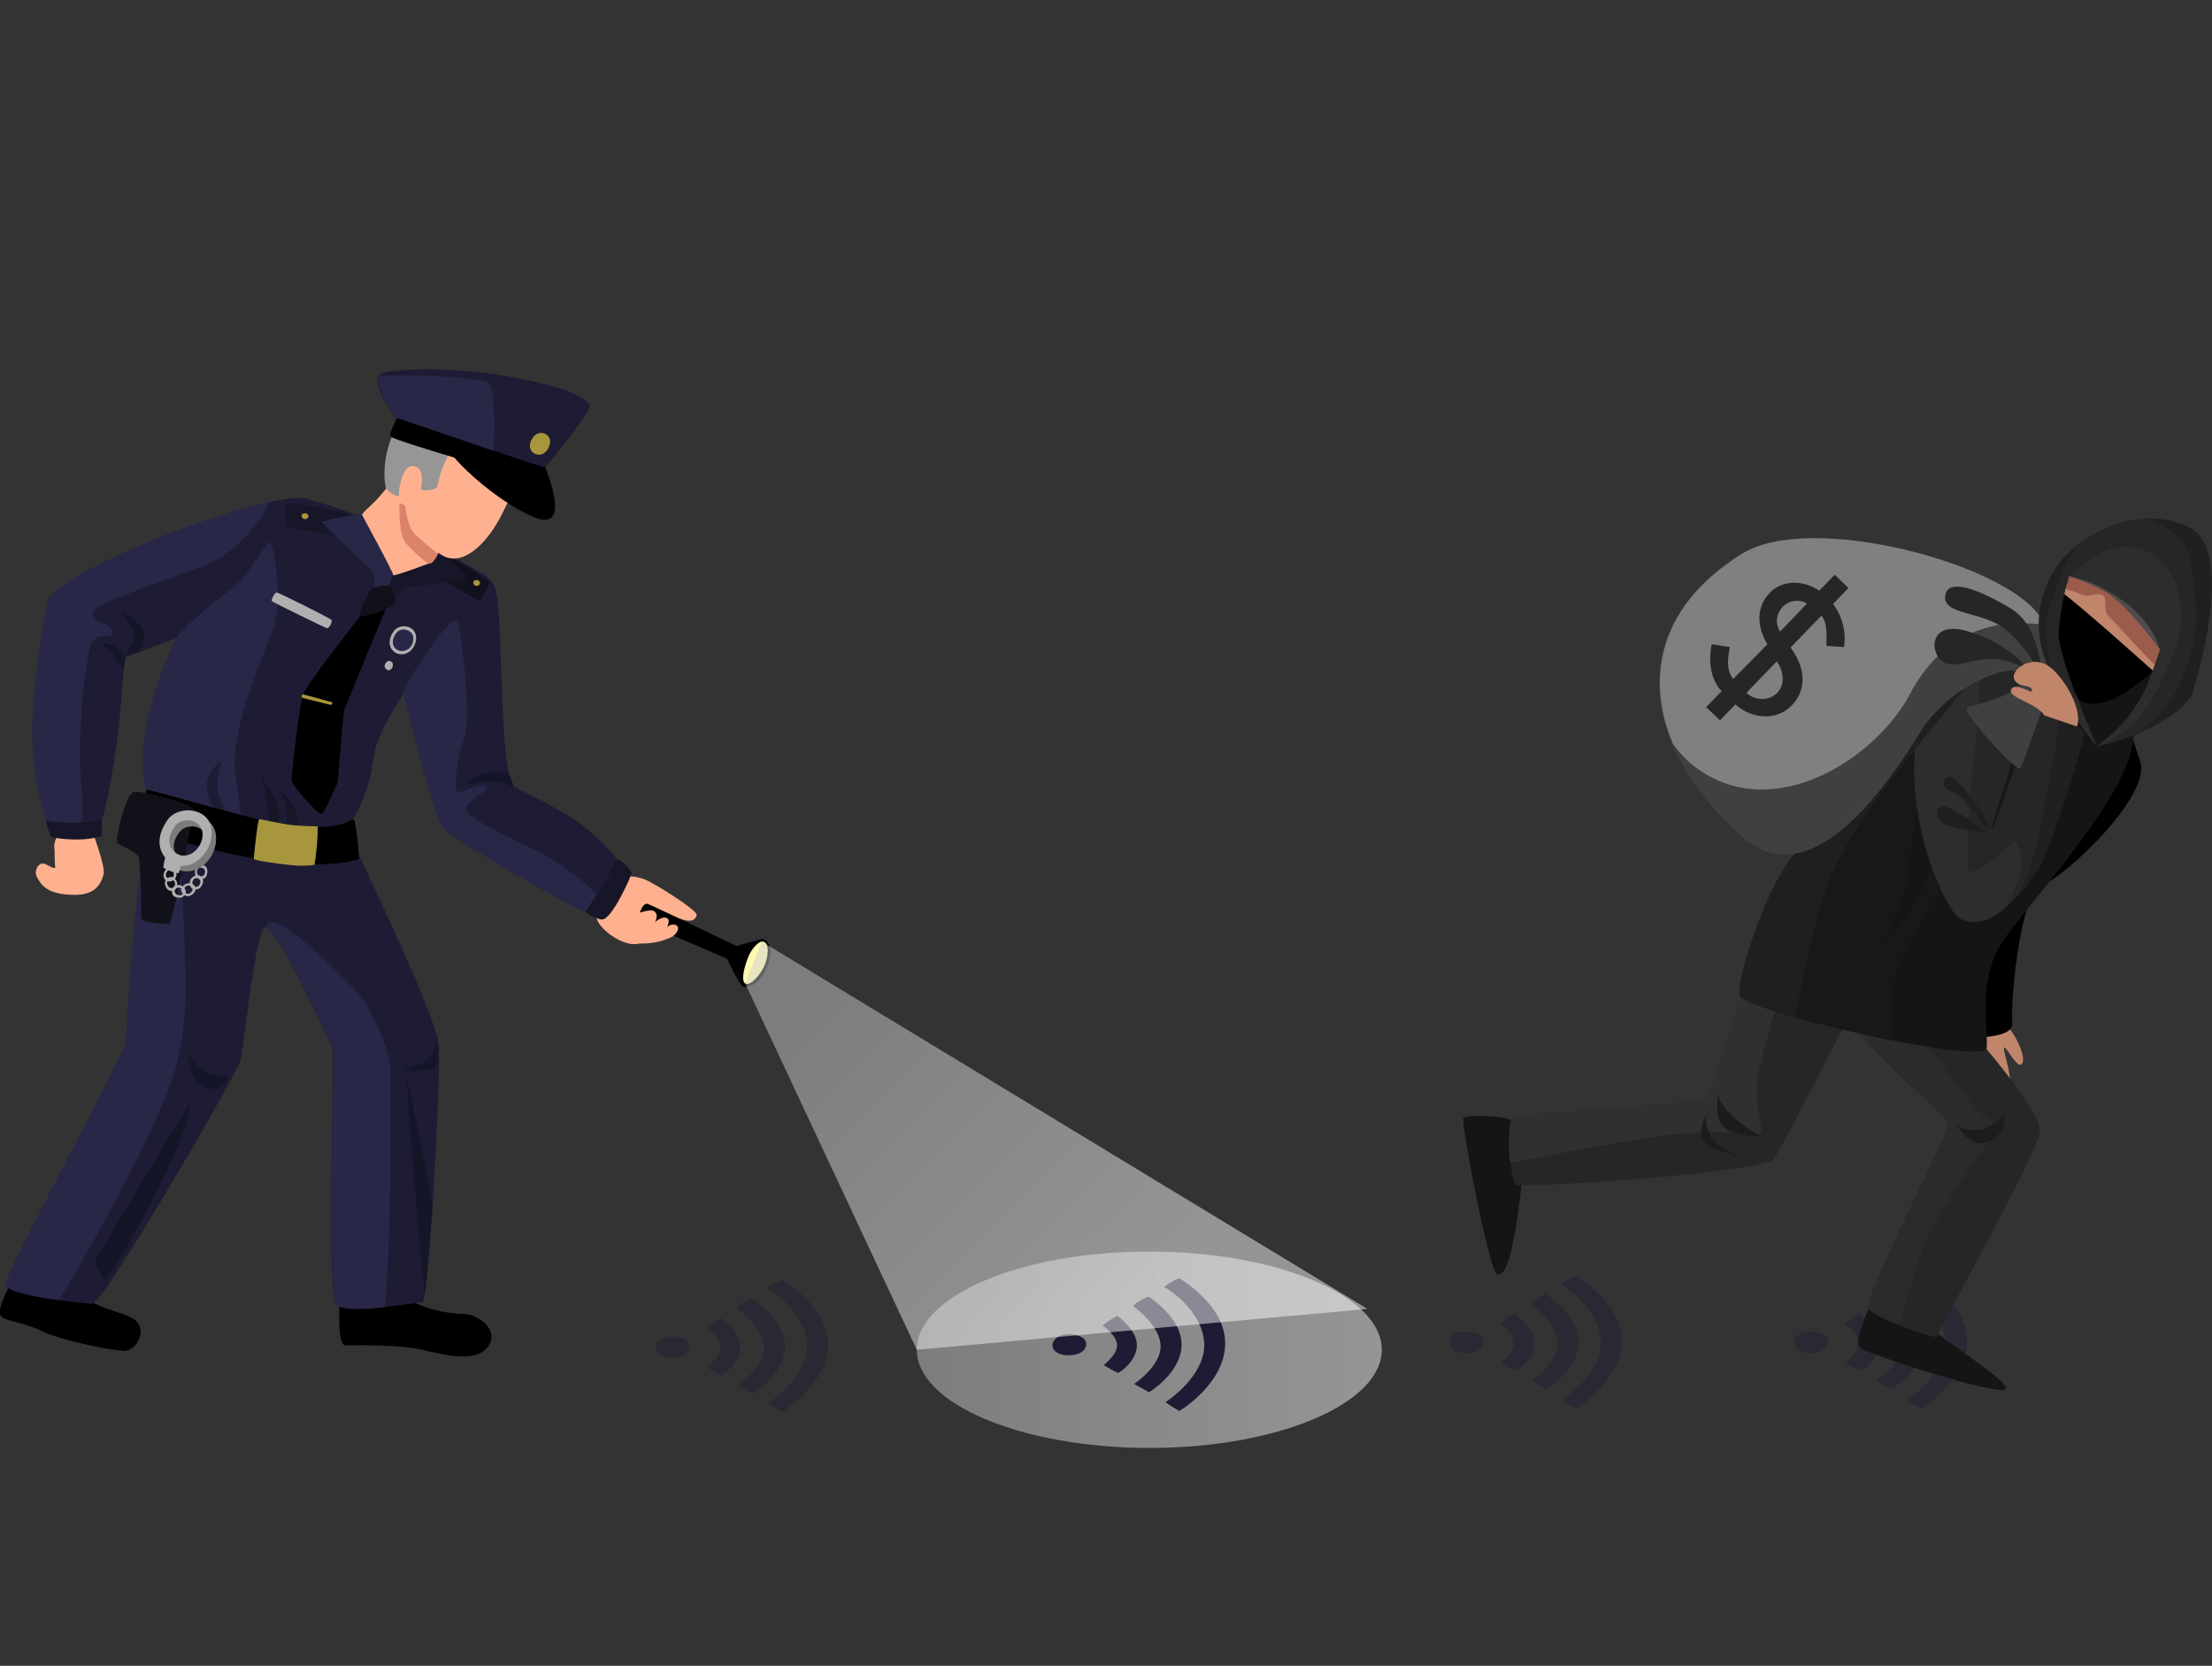 <?xml version="1.0" encoding="utf-8"?>
<!-- Generator: Adobe Illustrator 24.1.0, SVG Export Plug-In . SVG Version: 6.00 Build 0)  -->
<svg version="1.1" id="Layer_1" xmlns="http://www.w3.org/2000/svg" xmlns:xlink="http://www.w3.org/1999/xlink" x="0px" y="0px"
	 viewBox="0 0 401 302" style="enable-background:new 0 0 401 302;" xml:space="preserve">
<rect x="0" y="0" width="401" height="302" fill="#333333" stroke="none"/>
<style type="text/css">
	.st0{fill:#FFB18F;}
	.st1{fill:#1E1C34;}
	.st2{fill:#11111E;}
	.st3{fill:#161628;}
	.st4{fill:#969696;}
	.st5{fill:#DB826A;}
	.st6{fill:#AFAFAF;}
	.st7{fill:#282747;}
	.st8{fill:#A8963D;}
	.st9{fill:#111119;}
	.st10{fill:#7C7C7C;}
	.st11{fill:#FFF9B3;}
	.st12{fill:#151528;}
	.st13{opacity:0.48;fill:url(#SVGID_1_);enable-background:new    ;}
	.st14{opacity:0.47;}
	.st15{opacity:0.48;fill:url(#SVGID_2_);enable-background:new    ;}
	.st16{fill:#C0856B;}
	.st17{fill:#161515;}
	.st18{fill:#262626;}
	.st19{fill:#303030;}
	.st20{fill:#2B2B2B;}
	.st21{fill:#191717;}
	.st22{fill:#2D2D2D;}
	.st23{fill:#9C5C4B;}
	.st24{fill:#201E1E;}
	.st25{fill:#404040;}
	.st26{fill:#808080;}
	.st27{fill:#1F1F1F;}
	.st28{fill:#1C1C1C;}
	.st29{fill:#202020;}
	.st30{fill:#4D4D4D;}
</style>
<g>
	<path d="M2.9,231.1c-1.1,1.6-3.3,5.9-2.9,7.2s3.7,1.1,8,3.2c3.2,1.5,12.4,3.4,14.5,3.4s4.2-3.4,2.2-5.4s-9.9-2.2-11.5-7.2
		S2.9,231.1,2.9,231.1z"/>
	<path d="M61.6,235.1c0,0.6-0.6,8.8,1,8.8c1.6,0,9.6-0.2,13.9,0.8s9.9,2.4,12-0.6s-1.8-5.9-4.6-5.9c-2.9,0-10.5-1.4-12.1-5
		C70.2,229.6,61.6,235.1,61.6,235.1z"/>
	<path class="st0" d="M16.7,150.6c0,0,2.4,6.4,2.1,7.8c-0.8,3.4-3.3,4-6.2,3.8c-4.4-0.2-5.3-2.1-5.9-3.2c-0.6-1,0.2-2.8,1.4-2.4
		c0.4,0.1,2,1.2,1.9,0.6c-0.1-1-0.1-2-0.1-3c-0.3-1.5,0.4-3,1.7-3.7C13.1,149.6,16.7,150.6,16.7,150.6z"/>
	<path class="st1" d="M83.2,102.7c1.9,0.3,5.6,0.9,6.6,4c1.5,4.6,0.6,34.5,3.5,36c3.6,1.7,7.2,3.6,10.6,5.7c3.7,2.5,6.8,5.6,9.3,9.2
		c0.6,1.3-3,8.2-4.8,8.5S82,152.1,80.3,150c-1.7-2.2-8.9-29.2-8.1-31.8S77.3,101.8,83.2,102.7z"/>
	<path class="st1" d="M56,90.5C49.1,88.3,9.6,103.9,8.7,109c-1.4,6.9-2.3,13.9-2.7,20.9c-0.5,10.7,2.6,20.4,3.5,20.9
		c1.3,0.8,7.8,0.8,8.6-1c0.8-1.8,2.4-9.3,3.3-17.1c0.8-6.6,1-13.7,1.4-13.7c1,0,24.2-9.2,27.3-10.1C53.3,107.9,60.5,91.9,56,90.5z"
		/>
	<path class="st1" d="M61.6,146.9c0.2,2.1,16,33.2,17.9,42.1c0.6,2.9-1.7,47.1-2.9,47.1c-1.2,0-14.3,2.4-15.8,0.2
		s-0.2-45.2-0.5-46.2S50,167.7,48.1,168.1c-1.9,0.5-4,23.3-4.6,24.5c-4.3,8.7-25.1,44-26.8,43.8S1.1,235,1.1,232.8
		s21.8-42.3,21.8-43.9s2.6-49.6,7.7-51.5C35.6,135.4,61.4,144.8,61.6,146.9z"/>
	<path class="st1" d="M26.8,144.4c-0.2-1-3.5-9.5,4.8-28c5.6-12.5,21.6-25.6,23.4-25.8c3.3-0.5,31.3,11.2,32.8,14.1
		c1.1,2.1-18.9,22.7-20.1,32.8c-0.7,6.2-3.8,12.4-6,13.4C59.5,151.8,27.3,147.1,26.8,144.4z"/>
	<path class="st2" d="M80.2,100.1c0.2,0.1,4.7,2.7,5.4,3.2c1.1,0.7,2.2,1.4,3.2,2.2c0,0.2-1.6,3.5-1.9,3.5s-9.2-5.6-9.7-5.6
		C76.8,103.3,80.2,100.1,80.2,100.1z"/>
	<path class="st3" d="M51.8,91.4c0.6-0.1,2.2-0.2,5.6,0.5c3.6,0.8,6.6,1.2,6.8,2.2c0.1,1-0.7,4.1-1.4,3.6s-10-2-10.5-1.9
		S51.5,91.5,51.8,91.4z"/>
	<path class="st3" d="M78.4,101.9c0,0,1.1-2.2,1.3-2.2c0.2,0,5.3,5,4.9,5.3s-10.5,1.4-10.9,1.5s-5.4,4.5-5.8,4.5
		c-0.4-0.1,3.1-6.5,3.3-6.6C71.5,104.2,77.3,102.8,78.4,101.9z"/>
	<path class="st0" d="M65.6,93.3c0,0,4.9,11,5.7,11s6-2,6.6-2.2c1.7-0.4,5.7-11.2,6-11.9c0.3-0.7-12-4.5-12.3-4
		C68.8,90.8,66.4,92.1,65.6,93.3z"/>
	<path class="st0" d="M74.1,73.3C73,76,70.2,83.1,71,86.9c0.5,2.6,6.1,13.5,10.5,14.3c3,0.6,6.9-2.6,9.7-8.4s7.4-14.1,4.6-17.3
		C92.9,72.2,74.1,73.3,74.1,73.3z"/>
	<path class="st4" d="M82.6,80.8c-0.2,0-2.4,2.6-3.3,7.4c-0.1,0.6-2.9,1-3,0.4c0-0.3,1-4.1-1.6-4.1c-1.4,0-2.4,2.9-2.4,5.5
		c0,0.2-2.2-0.8-2.4-1.7c-0.8-4.1,0.8-9.8,2.5-11.2C74.1,75.6,82.6,80.8,82.6,80.8z"/>
	<path d="M80.4,79c0,0-0.9,1.8,5.4,7.4c4.8,4.3,10,7.3,12.4,7.8c5.5,0.9-0.1-11.3-0.1-11.3L80.4,79z"/>
	<path d="M71.9,75.8c-0.2,0.8-1.6,3-1,3.4c1.4,1,27.3,8.4,27.3,8.4l0.8-6.7L71.9,75.8z"/>
	<path class="st1" d="M69.1,67.7c0.8-0.5,11.7-1.8,25.5,1c8.6,1.7,12.9,3.8,12.2,5.4c-0.7,1.7-7.7,10.6-8.1,10.6
		c-0.7,0-26.6-9-26.8-9C71.6,75.8,66.7,69.2,69.1,67.7z"/>
	<path class="st5" d="M79.4,100.4c0,0-3.2-2.5-4.3-3.7c-1.1-1.1-1.6-4.3-1.6-4.8c-0.1-0.5-1.1-0.8-1.1-0.5c0,0.3-0.2,5.5,1.2,7.1
		c1.4,1.6,3.8,3.7,4.3,3.7C78.4,102.2,79.1,101.1,79.4,100.4z"/>
	<path class="st6" d="M35.5,158.9c0.4,0.5,1.1,0.6,1.6,0.3c0.2-0.1,0.3-0.3,0.4-0.6c0.4-1.4-0.5-1.9-1.1-1.8c-0.8,0.2-1.2,1-1,1.7
		C35.4,158.7,35.4,158.8,35.5,158.9z M36.4,157.3c0.4,0,1,0.3,0.7,1.1c-0.1,0.4-0.5,0.6-0.9,0.4c-0.1-0.1-0.3-0.1-0.4-0.3
		c-0.2-0.4-0.1-1,0.3-1.2C36.2,157.4,36.3,157.3,36.4,157.3z"/>
	<path class="st7" d="M65.6,93.3c0,0,5.8,10.6,5.7,11c-0.4,1-3,6.5-3.3,6.6c-0.5,0.1,0.4-6.1-0.4-7.2c-0.6-0.8-9.5-8.9-9.2-9.1
		C58.6,94.4,65.5,92.9,65.6,93.3z"/>
	<path class="st8" d="M96.7,79.2c0.6-0.8,1.7-0.9,2.4-0.4c0.3,0.2,0.5,0.6,0.6,0.9c0.2,1.3-0.9,3-2.3,2.7
		C96.5,82.3,95.3,81.1,96.7,79.2z"/>
	<path class="st7" d="M42.7,140.8c-1.3-8.7,5.4-22.3,7-27.5c1.6-5.2-0.2-14.7-0.7-15c-0.6-0.3-4.1,6.3-6.7,8.2
		c-2,1.5-7.2,5.3-10.5,9.3c-0.1,0.2-0.2,0.5-0.3,0.7c-8.3,18.5-5,27-4.8,28c0.2,1.4,8.6,3.3,17.1,4.7
		C43.7,147.2,43.3,144.6,42.7,140.8z"/>
	<path class="st8" d="M54.8,93.2c0.3-0.2,0.8-0.2,1,0.1c0,0,0.1,0.1,0.1,0.1c0.1,0.3-0.1,0.6-0.4,0.7c-0.1,0-0.2,0-0.3,0
		c-0.3,0-0.5-0.3-0.5-0.6C54.6,93.4,54.7,93.3,54.8,93.2z"/>
	<path class="st8" d="M85.9,105.3c0.3-0.2,0.8-0.2,1,0.1c0,0,0.1,0.1,0.1,0.1c0.1,0.3-0.1,0.6-0.4,0.7c-0.1,0-0.2,0-0.3,0
		c-0.3,0-0.5-0.3-0.5-0.6C85.8,105.5,85.9,105.4,85.9,105.3z"/>
	<path class="st7" d="M27.6,144c-3.1,13.7-4.8,43.5-4.8,44.9c0,1.7-21.8,41.8-21.8,43.9c0,1.3,5.3,2.3,9.7,2.9
		c4.4-7.1,12.9-22.6,16.2-29.8c4.3-9.3,5.6-12.8,6.5-21.2S32,145.6,32,145.6C30.6,144.9,29.1,144.4,27.6,144z"/>
	<path class="st7" d="M60.4,190.2c0.2,1-1,44,0.5,46.2c0.8,1.2,4.9,1,8.8,0.6c1.3-9.9,1.2-41.8,1-43.8c-0.5-4.4-4-11.4-6.2-13.6
		c-2.2-2.2-15.3-16.1-16.4-11.4C50,167.6,60.2,189.3,60.4,190.2z"/>
	<path class="st6" d="M71.4,114.4c0.9-1.3,3.6-1.2,4,0.8c0.3,1.7-1.1,3.7-3,3.4C71.2,118.4,69.7,116.8,71.4,114.4z"/>
	<path class="st6" d="M70,120.1c0.2-0.3,0.7-0.4,1-0.1c0.1,0.1,0.2,0.2,0.2,0.4c0.1,0.5-0.2,1-0.7,1.1c-0.1,0-0.2,0-0.2,0
		C69.9,121.3,69.4,120.8,70,120.1z"/>
	<path class="st7" d="M71.8,114.8c0.6-0.8,1.7-0.9,2.5-0.3c0.3,0.2,0.5,0.5,0.6,0.9c0.2,1.2-0.5,2.4-1.7,2.6c-0.2,0-0.4,0.1-0.6,0
		C71.6,117.9,70.5,116.7,71.8,114.8z"/>
	<path class="st1" d="M42.1,149.1c-1.2-1.7-2.1-3.7-2.6-5.8c-0.4-1.7,0.7-5.4,0.7-5.4s-3,1.9-2.7,5S40.3,149.2,42.1,149.1z"/>
	<path class="st3" d="M47.4,140.8c0,0,1.6,6.4,1.4,9s1.6,1.7,1.6,1.7s0.6-4.7-0.3-6.4C49.3,143.6,48.4,142.2,47.4,140.8z"/>
	<path class="st3" d="M51.7,151.2c0.3-1.3,0.4-2.7,0.4-4c-0.3-1.4-0.8-2.7-1.5-3.9c1.3,0.9,2.3,2.1,3,3.4c0.7,1.9,0.1,4.8,0.1,4.8
		L51.7,151.2z"/>
	<path d="M67.4,109c-0.5,0.7-11.9,15-12.5,17c-0.7,2.3-2.1,14.5-2,15.5s4.7,6.1,5.3,6.1s2.6-5.1,2.9-5.4c0.2-0.3,1.1-13.4,1.4-13.8
		c0.3-0.4,7.5-18.6,7.8-18.7C69.4,109.3,68.4,109.1,67.4,109z"/>
	<path class="st9" d="M67.2,106.9c0.4-0.5,2.7-0.8,3.3-0.8s1.3,2.9,1.3,3.2c-0.1,0.6-5.8,2.8-6.4,2.4S66.8,107.4,67.2,106.9z"/>
	<path d="M26.6,143.2c0.6-0.2,21,6.1,26.8,6.6c9.8,0.8,10.3-1.8,10.8-1.1c0.3,0.4,1.1,7,0.8,7.1c-0.9,0.2-3.5,1.3-12.7,0.7
		c-8.6-0.6-26.4-5.6-26.4-6.4C25.8,149.8,26.2,143.3,26.6,143.2z"/>
	<path class="st9" d="M24,143.7c1.1-0.8,11.1,2.2,11.1,3s-3.9,20.8-4.4,20.8s-5-0.1-5.1-1.1s0.2-5-0.4-10.8c-0.1-1.2-3.4-2.1-4-2.9
		C20.9,152.3,22.5,144.9,24,143.7z"/>
	<path class="st8" d="M54.9,125.9c0.4,0,5.1,1.4,5.3,1.4s-0.1,0.5-0.2,0.5c-0.3-0.1-5-1.2-5.2-1.3S54.7,125.9,54.9,125.9z"/>
	<path class="st6" d="M50.1,107.4c0.2-0.1,9.8,4.7,10,5c0.2,0.3-0.4,1.5-0.8,1.5c-0.4-0.1-9.8-4.7-10-4.9S49.7,107.6,50.1,107.4z"/>
	<path class="st10" d="M39.1,151.1c-0.7-3.8-6-4.1-7.9-1.5c-3.4,4.7-0.4,7.9,1.9,8.3C36.9,158.5,39.7,154.5,39.1,151.1z M33.7,156.1
		c-1.5-0.3-3.4-2.3-1.2-5.2c1.2-1.7,4.5-1.4,5,1C37.9,154,36,156.5,33.7,156.1L33.7,156.1z"/>
	<path class="st6" d="M38.3,150.1c-0.7-3.8-6-4.1-7.9-1.5c-3.3,4.7-0.4,7.9,2,8.3C36,157.5,38.9,153.4,38.3,150.1z M32.9,155.1
		c-1.5-0.3-3.4-2.3-1.2-5.3c1.2-1.7,4.5-1.4,5,1C37,152.9,35.2,155.4,32.9,155.1L32.9,155.1z"/>
	<path class="st6" d="M32,158.1c-0.2-0.6-0.8-1-1.4-0.8c-0.2,0.1-0.5,0.2-0.6,0.4c-0.8,1.2-0.1,2,0.5,2.1c0.8,0.1,1.5-0.5,1.5-1.3
		C32,158.3,32,158.2,32,158.1z M30.6,159.3c-0.4-0.1-0.8-0.6-0.3-1.3c0.2-0.3,0.7-0.4,1-0.1c0.1,0.1,0.2,0.2,0.2,0.4
		c0.1,0.5-0.2,1-0.7,1.1C30.8,159.3,30.7,159.3,30.6,159.3z"/>
	<path class="st6" d="M31.5,159.1c-0.6-0.3-1.2,0-1.5,0.5c-0.1,0.2-0.1,0.5-0.1,0.7c0.3,1.4,1.4,1.4,1.8,1c0.6-0.5,0.6-1.4,0-2
		C31.7,159.2,31.6,159.1,31.5,159.1z M31.5,160.9c-0.3,0.2-1,0.2-1.2-0.7c-0.1-0.4,0.2-0.7,0.6-0.8c0.1,0,0.3,0,0.4,0.1
		c0.4,0.2,0.6,0.8,0.3,1.2C31.7,160.8,31.6,160.8,31.5,160.9L31.5,160.9z"/>
	<path class="st6" d="M31.7,160.6c-0.5,0.3-0.7,1-0.4,1.6c0.1,0.2,0.3,0.4,0.5,0.4c1.3,0.5,1.9-0.4,1.9-1c-0.2-0.8-0.9-1.3-1.7-1.1
		C32,160.5,31.8,160.5,31.7,160.6z M33.3,161.6c0,0.4-0.3,1-1.2,0.6c-0.4-0.2-0.5-0.6-0.4-0.9c0.1-0.1,0.2-0.2,0.3-0.3
		c0.4-0.2,1,0,1.2,0.4C33.2,161.4,33.2,161.5,33.3,161.6L33.3,161.6z"/>
	<path class="st6" d="M32.9,161c-0.2,0.6,0.2,1.2,0.8,1.4c0.2,0.1,0.5,0.1,0.7,0c1.3-0.5,1.2-1.6,0.7-2c-0.6-0.5-1.5-0.3-2,0.3
		C33,160.8,32.9,160.9,32.9,161z M34.7,160.7c0.3,0.3,0.4,0.9-0.4,1.3c-0.5,0.2-1.2-0.3-0.9-0.9c0.2-0.5,0.7-0.7,1.2-0.5
		C34.6,160.6,34.7,160.7,34.7,160.7L34.7,160.7z"/>
	<path class="st6" d="M34.4,160.4c0.1,0.6,0.7,1,1.4,0.8c0.3-0.1,0.5-0.2,0.6-0.4c0.9-1.2,0.2-2-0.4-2.1c-0.8-0.1-1.5,0.5-1.6,1.2
		C34.4,160.1,34.4,160.3,34.4,160.4z M35.8,159.2c0.4,0.1,0.8,0.6,0.3,1.3c-0.2,0.3-0.7,0.4-1,0.1c-0.1-0.1-0.2-0.2-0.2-0.4
		c-0.1-0.5,0.2-1,0.7-1C35.7,159.2,35.8,159.2,35.8,159.2z"/>
	<path class="st6" d="M30.2,154.7c-0.3,0.8-0.5,1.7-0.6,2.6c0.9,0.5,1.8,0.9,2.8,1c0.3-0.9,0.5-1.7,0.6-2.7L30.2,154.7z"/>
	<path class="st8" d="M47,148.5c0.3,0,4,0.9,6.1,1.1c3.2,0.3,4.5,0.1,4.5,0.3c0,2.3-0.2,4.6-0.6,6.9c-1.5,0.2-3.1,0.2-4.6,0
		c-1.9-0.2-6.4-0.8-6.4-1.1C46,155.4,46.7,148.6,47,148.5z"/>
	<path class="st0" d="M112.8,158.9c1.9-0.2,3.8,0.2,5.4,1.2c2.6,1.4,8.3,5.1,8.1,5.8c-0.6,2.3-4.1,0.1-5.9-0.6
		c-0.5-0.2-0.2,2.4-3.3,5.1c-3,2.7-9.3-2.5-8.9-4.2S112.8,158.9,112.8,158.9z"/>
	<path d="M117.5,163.9c0.6,0.2,16,7.6,16,7.6s2.9-0.8,4.7-1.3c0.2,0,2.6,0.7,0.8,5.2c-1.5,3.8-4.2,3.6-4.3,3.5
		c-0.8-0.6-2.9-5.1-2.9-5.1s-15.6-6.7-15.9-6.8c-0.2-0.1-0.1-1.3,0.4-2.3S117.4,163.8,117.5,163.9z"/>
	<path class="st0" d="M112.4,167.1c0.1-0.3,4.6-2.4,6-2c0.5,0.2,0.8,0.8,0.6,1.3c0,0.3-0.1,0.5-0.3,0.8c0,0,1.2-1.1,2.1-0.8
		s0.1,1.7,0.1,1.7c0.4-0.4,1-0.6,1.6-0.4c0.8,0.3,0.4,1.4-0.6,2.1c-2,1-4.3,1.4-6.5,1.2C113.5,170.6,112.4,167.1,112.4,167.1z"/>
	<path class="st11" d="M138.1,170.7c-0.5,0-1.8,1.1-2.5,2.9s-1.3,4.2-0.5,4.7c0.8,0.5,2.7-1.3,3.6-3.5
		C139.5,172.6,139.3,170.6,138.1,170.7z"/>
	<path class="st7" d="M14.7,142c-0.8-7.6,0.7-22.6,1.8-25.2s3.9-0.7,3.9-2.2s-4.3-2-3.5-3.7s12.8-5.6,19.8-8.2
		c5.6-2,11.3-8.7,12-11.7c-13.6,3-39.3,13.9-40.1,18c-1.4,6.9-2.3,13.9-2.7,20.9c-0.5,10.6,2.6,20.3,3.5,20.9
		c0.7,0.4,3.1,0.6,5.2,0.4C15,148.2,15.1,145.1,14.7,142z"/>
	<path class="st7" d="M100.5,156c-3.5-2.2-16.9-7.6-16-9.6c0.9-2,4.8-3.2,3.5-3.9c-1.3-0.7-4.5,1.7-5.2,0.9
		c-0.7-0.7,0.4-7.2,1.5-10.2s-0.6-19.3-1.5-20.6c-0.9-1.3-7.5,8.3-9.7,12.7c1.9,9,5.9,23.1,7.1,24.7c1.7,2.2,26.3,16.3,28.1,16.1
		c0.6-0.1,1.3-0.8,2.1-1.9C107.4,161.1,104,158.4,100.5,156z"/>
	<path class="st7" d="M88.6,69.4c-1.3-0.7-9.6-1.5-17.4-1.3c-0.9,0-1.7,0-2.4,0c-1.2,2,3,7.7,3.2,7.7c0.2,0,9.7,3.3,17.4,5.9
		C89.8,77.8,89.6,70,88.6,69.4z"/>
	<path class="st3" d="M8.5,148.8c1.6,0.3,3.3,0.4,4.9,0.4c2.2-0.1,4.9-0.7,5-0.5c0.1,1,0.1,1.9,0,2.9c-1.4,0.4-2.9,0.6-4.4,0.6
		c-2.3,0-4.7-0.3-4.8-0.6C9.1,151.3,8.1,148.8,8.5,148.8z"/>
	<path class="st12" d="M38.5,194.8c-2.3-0.2-4.4-3.8-4.4-3.8s0.1,4,2.4,5.7c1.7,1.2,2.8,0.8,4.3-0.4S40.8,195,38.5,194.8z"/>
	<path class="st12" d="M34.5,200.1c0-0.8-17.1,28.2-17.3,28.5s1.2,3.1,1.8,3.6S34.6,206.5,34.5,200.1z"/>
	<path class="st12" d="M73.3,193.8c-0.9-0.3,2.7-0.2,4.4-1.9c0.9-0.9,1.1-2.4,1.4-2.9s0.5,3.6,0.1,4.2
		C78.8,193.8,76.2,194.7,73.3,193.8z"/>
	<path class="st12" d="M73.8,195.4c0,0,4.7,22.5,4.6,23.3s-1.2,15.6-1.4,15.9S73.4,195.6,73.8,195.4z"/>
	<path class="st12" d="M22,111c0.6,1,3,3.4,2.2,5c-0.8,1.6-1.4,3-1.4,3l2.3-0.8c0,0,1.6-2.3,0.8-4S21.7,110.6,22,111z"/>
	<path class="st12" d="M18.3,116.6c0.9,0,1.8,0.3,2.6,0.7c0.9,0.7,1.9,1.7,1.9,1.7l-0.4,2.4c-0.5-0.9-1.1-1.7-1.8-2.5
		C20,118.1,19.2,117.3,18.3,116.6z"/>
	<path class="st12" d="M84.7,142.3c1.6-0.6,3.3-0.8,5-0.6c1.2,0.2,2.4,0.5,3.5,1l-1-2.6c-1.3-0.3-2.5-0.3-3.8,0
		C86.9,140.2,85.6,141,84.7,142.3z"/>
	<path class="st3" d="M111.9,155.8c0.2-0.3,2.7,1.9,2.6,2.5s-3.6,8.5-5.4,8.4c-0.7,0-2.9-1.1-2.9-1.4S109.2,161,111.9,155.8z"/>
	
		<linearGradient id="SVGID_1_" gradientUnits="userSpaceOnUse" x1="208.46" y1="76.09" x2="292.75" y2="76.09" gradientTransform="matrix(1 0 0 -1 -42.27 320.79)">
		<stop  offset="0" style="stop-color:#CCCCCC"/>
		<stop  offset="1" style="stop-color:#FFFFFF"/>
	</linearGradient>
	<path class="st13" d="M250.5,244.7c0,9.8-18.9,17.8-42.1,17.8s-42.2-8-42.2-17.8s18.9-17.8,42.1-17.8S250.5,234.9,250.5,244.7z"/>
	<g class="st14">
		<path class="st1" d="M141.9,232.1c0.2,0.2,8.4,4.9,8.2,11.9s-8.1,11.9-8.3,12c-0.9-0.5-1.7-1-2.5-1.6c0,0,7.3-4.7,7-10.7
			s-6.8-10-7.2-10.1S141.7,231.9,141.9,232.1z"/>
		<path class="st1" d="M136.4,235.4c0.1,0.2,6.1,3.9,5.9,8.9s-5.9,8.4-5.9,8.4l-2.7-1.5c0,0,4.8-3.2,4.8-6.8s-4.4-6.9-4.9-7.2
			S136.2,235.2,136.4,235.4z"/>
		<path class="st1" d="M130.8,239c0,0.2,3.4,2.4,3.4,5.3s-3.2,5-3.4,5c-0.9-0.4-1.8-0.9-2.6-1.4c-0.1-0.1,2.4-1.7,2.4-3.6
			s-2.6-3.5-2.6-3.6S130.8,238.7,130.8,239z"/>
		<path class="st1" d="M125,244.2c-0.1,1.2-1.4,1.9-3.2,1.9s-2.8-0.7-2.9-1.7s1.1-2.3,3.3-2.1S125.1,243.2,125,244.2z"/>
	</g>
	<path class="st1" d="M213.9,231.8c0.2,0.2,8.4,4.9,8.2,12s-8.1,11.9-8.3,12c-0.9-0.5-1.7-1-2.5-1.6c0,0,7.3-4.7,7-10.7
		s-6.8-10-7.2-10.1S213.6,231.6,213.9,231.8z"/>
	<path class="st1" d="M208.3,235.1c0.1,0.1,6.1,3.9,5.9,8.9s-5.9,8.4-5.9,8.4l-2.7-1.5c0,0,4.8-3.2,4.8-6.8s-4.4-6.9-4.9-7.2
		S208.2,234.9,208.3,235.1z"/>
	<path class="st1" d="M202.7,238.6c0,0.2,3.4,2.4,3.4,5.3s-3.2,5-3.4,5c-0.9-0.4-1.8-0.9-2.6-1.4c-0.1-0.1,2.4-1.7,2.4-3.6
		s-2.6-3.5-2.6-3.6S202.7,238.3,202.7,238.6z"/>
	<path class="st1" d="M196.9,243.8c-0.1,1.2-1.4,1.9-3.2,1.9s-2.8-0.7-2.9-1.7s1.1-2.3,3.3-2.1S197,242.9,196.9,243.8z"/>
	<g class="st14">
		<path class="st1" d="M285.8,231.4c0.2,0.2,8.4,4.9,8.2,11.9s-8.1,12-8.3,12c-0.9-0.4-1.7-0.9-2.5-1.5c0,0,7.3-4.7,7-10.7
			s-6.8-10-7.2-10.1S285.6,231.1,285.8,231.4z"/>
		<path class="st1" d="M280.3,234.6c0.1,0.2,6.1,3.9,5.9,8.9s-5.9,8.4-5.9,8.4l-2.7-1.5c0,0,4.8-3.2,4.8-6.8s-4.4-7-4.9-7.2
			S280.2,234.4,280.3,234.6z"/>
		<path class="st1" d="M274.7,238.2c0,0.2,3.4,2.4,3.5,5.3s-3.2,5-3.5,5c-0.9-0.4-1.8-0.9-2.6-1.4c-0.1-0.1,2.4-1.7,2.4-3.6
			s-2.6-3.5-2.6-3.6S274.7,237.9,274.7,238.2z"/>
		<path class="st1" d="M268.9,243.4c-0.1,1.2-1.4,1.9-3.2,1.9s-2.8-0.7-2.9-1.8s1.1-2.3,3.3-2.1S269,242.4,268.9,243.4z"/>
	</g>
	<g class="st14">
		<path class="st1" d="M348.4,231.4c0.2,0.2,8.4,4.9,8.2,11.9s-8.1,12-8.3,12c-0.9-0.4-1.7-0.9-2.6-1.5c0,0,7.3-4.7,7-10.7
			s-6.8-10-7.2-10.1S348.1,231.1,348.4,231.4z"/>
		<path class="st1" d="M342.8,234.6c0.1,0.2,6.1,3.9,5.9,8.9s-5.9,8.4-5.9,8.4l-2.7-1.5c0,0,4.8-3.2,4.8-6.8s-4.4-7-4.9-7.2
			S342.7,234.4,342.8,234.6z"/>
		<path class="st1" d="M337.2,238.2c0,0.2,3.4,2.4,3.5,5.3s-3.3,5-3.5,5c-0.9-0.4-1.8-0.9-2.6-1.4c-0.1-0.1,2.4-1.7,2.4-3.6
			s-2.6-3.5-2.6-3.6S337.2,237.9,337.2,238.2z"/>
		<path class="st1" d="M331.4,243.4c-0.1,1.2-1.4,1.9-3.2,1.9s-2.8-0.7-2.9-1.8s1.1-2.3,3.2-2.1S331.5,242.4,331.4,243.4z"/>
	</g>
	
		<linearGradient id="SVGID_2_" gradientUnits="userSpaceOnUse" x1="146.52" y1="148.53" x2="205.6" y2="89.45" gradientTransform="matrix(1 0 0 -1 0 329)">
		<stop  offset="0" style="stop-color:#CCCCCC"/>
		<stop  offset="1" style="stop-color:#FFFFFF"/>
	</linearGradient>
	<polygon class="st15" points="135.1,178.3 166.2,244.7 247.9,237.3 138.1,170.7 	"/>
	<path class="st16" d="M364.1,186.3c0.8,0.6,3.3,5.1,2.5,6.5s-3.1-3.6-3.3-2.8s1.8,5.5,0.8,7.6s-4.5,3.9-4.5,3.9s-4.1-10.1-2.8-13.2
		S364.1,186.3,364.1,186.3z"/>
	<path d="M382.4,128.1c2.7,1.2,3.5,3.5,5.6,10c1.9,6-12.5,20-18.3,22.8c-3.5,1.7-5.3,21.1-4.9,24.5s-9.7,2.6-9.7,2.6l11.5-36.4
		L382.4,128.1z"/>
	<path class="st17" d="M398.1,114.3c-0.6,3.4-2.7,10.6-5.1,13.3c-2.4,2.7-8.3,9-11.9,8.1c-3.6-0.9-14.9-28.8-6.7-33.1
		S399.1,108.6,398.1,114.3z"/>
	<path class="st17" d="M274,203.1c-1.4-0.9-8.2-1.1-8.7-0.4s4.6,27.4,6,28.2c3.3,2.1,5-21.3,5-21.3L274,203.1z"/>
	<path class="st17" d="M339.3,236c-0.1,0.6-3.6,7.2-2,8.4s25.3,8.9,26.3,7.4s-16.5-12-16.8-14.1S339.3,236,339.3,236z"/>
	<path class="st18" d="M341,172.9c0,0-18.8,37-19.6,37.4c-5.1,2.6-45.8,5.2-46.7,4.4s-1.6-10.9-0.4-12s35.1-2.3,35.6-3.9
		s10.1-33.1,10.9-34.6S341,172.9,341,172.9z"/>
	<path class="st18" d="M346.3,174.8c4.1,4.1,24.2,25.9,23.5,30.4s-18.7,36.5-18.7,37.1s-10.9-3.2-12.3-4.9s14.4-31.5,14.4-33.6
		s-33-27.2-22.6-35.9C334.4,164.6,346.3,174.8,346.3,174.8z"/>
	<path class="st19" d="M323.1,178.9l-6-3.6c-3,9.8-6.9,22.5-7.3,23.5c-0.6,1.6-34.4,2.8-35.6,3.9c-0.7,0.7-0.8,4.8-0.5,8
		c0.3,0,0.5,0,0.8,0c4.3-0.9,22.7-4.5,30.4-5.2s13.8,0.3,14.3-0.1s-1-5-0.7-8.9S323.1,178.9,323.1,178.9z"/>
	<path class="st20" d="M359.9,202.5c-3.1-2-14-18.3-16.1-21.9l-8.1-0.4l-0.4,4.9c7.3,8.8,17.9,17.4,17.9,18.6
		c0.1,2.1-15.8,31.9-14.4,33.6c0.6,0.8,3.1,1.9,5.7,2.9c0.7-2.9,1.9-7.6,3.5-12.3c2.5-7.6,12.5-20.9,12.9-21.7
		S363.1,204.5,359.9,202.5z"/>
	<path class="st17" d="M324.6,155.8c1.8-2.4,27.3-29.9,30.9-34.6s11.7-6,18.1-2.7c6.4,3.3,14.4,6,13,16.3s-18.5,28.5-23.5,35.8
		c-5,7.3-2.4,17.7-3,19.5c-1.2,3-44.2-6.9-44.7-9.7S319.6,162.7,324.6,155.8z"/>
	<path class="st16" d="M378.6,98.1c-1.5,1.8-6.4,10-6.9,14.6s0.1,9.5,2.7,11.5s10.6,1.4,16.1-2.6c5.4-4,9.8-11.6,9.8-11.6
		L378.6,98.1z"/>
	<path class="st21" d="M342.9,188.6c0.1-2.1,0.1-4.1,0-6.2c-0.5-9.3,9.7-23.1,20.9-35.4c8.3-9.1,10.8-21.7,9-28.8
		c-6.3-2.8-13.9-1.4-17.4,3.1c-3.6,4.7-29.1,32.2-30.9,34.6c-5,6.9-9.6,21.8-9.1,24.6C315.7,182,330.4,186.1,342.9,188.6z"/>
	<path d="M373.2,107c2.2,1.2,17.2,14.7,17.2,14.7c-2.5,1.7-6.2,5.8-11.2,5.9c-3.5,0.1-5.9-5.4-6.9-8.5
		C370.9,115.1,371.2,110.7,373.2,107z"/>
	<path class="st17" d="M350.5,133.3c0,0,0.3,17-0.1,21.8c-0.7,8.2-8.9,15.8-8.9,15.8s4.8-10.5,4.9-16S350.5,133.3,350.5,133.3z"/>
	<path class="st18" d="M353.1,118.9c1.2-1.8,9-4.1,13.1,1.3s-5.7,29.7-5.1,30s7.2-21.4,8.5-21.1c1.3,0.3,8.4,2.2,8.2,4.1
		c-0.2,1.9-6.2,21.3-8.4,24.5c-8,11.6-12.1,9.4-13.9,8.8C352.8,165.6,339.7,138.4,353.1,118.9z"/>
	<path class="st22" d="M365.2,152.5c0,0-8,7.6-8.4,4.9s0.3-13.2,1.6-25.8c1.1-10.8,0.2-12.4-3.5-13.9c-0.7,0.3-1.4,0.7-1.9,1.3
		c-13.5,19.5-0.4,46.6,2.4,47.6c1.3,0.4,3.8,1.7,8.1-2c0.5-0.8,0.9-1.5,1.3-2.4C368.3,155,365.2,152.5,365.2,152.5z"/>
	<path class="st23" d="M373.7,102.9l-0.2,3.6c1.3,0.3,2.6,0.8,3.9,1.3c1.5,0.6,2.4-0.4,3.6,0s0.2,2.8,1.1,3.7
		c0.9,0.9,8.5,9.3,9.1,9.5c0.3,0.1,4.5-4.1,4.5-4.1s-6.6-8.5-10-11.9C382.3,101.6,373.7,102.9,373.7,102.9z"/>
	<path class="st24" d="M363,117c-3,0.4-5.7,1.9-7.6,4.2c-3.6,4.7-29.1,32.2-30.9,34.6c-5,6.9-9.6,21.8-9.1,24.6
		c0.1,0.9,4.4,2.4,10.1,4.1c1.3-7.6,3.6-18.9,6.9-26.7C336.7,147.7,354.9,126,363,117z"/>
	<path class="st25" d="M356.7,128.2c-1.7,0.4,8.9,11.8,9.5,11.1s4-11,4.7-12.6c1.5-3.3,2.5-7.7-0.7-14.1c-5-10-41.9-20.1-54.5-12.2
		c-22,13.7-17.8,35.7,0.4,51.5c12.7,11.1,27.1-11.2,32.1-19.3s16.2-12.6,18-10.5S363.7,126.5,356.7,128.2z"/>
	<path class="st26" d="M370.3,112.6c-5-10-41.9-20.1-54.5-12.2c-14.8,9.2-17.7,22.2-12.5,34.5c1.1,1.5,2.4,2.9,3.8,4
		c14.3,11,33.1-1.6,39.1-13c5.2-9.9,13.8-14.2,24.3-12.6C370.5,113,370.4,112.8,370.3,112.6z"/>
	<path class="st18" d="M396.6,95.5c-12.1-5.4-23.3,5.2-24.4,8.3c-2.7,4.5-3.3,10-1.7,15c2.9,8.7,9.6,16.5,9.6,16.5
		s-7.1-16.1-6.9-20.7c0.3-3.5,0.9-6.9,1.9-10.2c1.9,0.6,3.8,1.4,5.6,2.3c3.3,1.5,7.5,6.5,10.9,11c-0.8,2.5-1.7,4.9-2.7,7.3
		c-2,4.2-5,7.7-8.8,10.4c0,0,12.8-2.8,17.1-9.3C397.3,126.1,406,99.7,396.6,95.5z"/>
	<path class="st18" d="M320.4,116.8c-1.8-3-2.2-6.6,0.4-9.3c2.4-2.5,6.3-2.3,9-0.4l2.8-2.9l2.5,2.4l-2.8,2.9c1.7,2.2,2.4,5.1,2,7.8
		l-3.2-0.2c0.1-3.3-0.1-4.5-0.9-5.5l-5.6,5.8c2.4,3.2,3.3,7.3,0.2,10.5c-2.8,2.9-7.4,2.4-10.2-0.2l-2.8,2.9l-2.5-2.4l2.8-2.9
		c-2.1-2.2-2.4-5.6-1.8-8.5l3.3,0.5c-0.4,2-0.7,4.1,0.6,5.8L320.4,116.8z M327.6,109.4c-1.8-1-4-0.4-5,1.4c-0.7,1.2-0.6,2.6,0.1,3.7
		L327.6,109.4z M316.6,125.6c1.6,1.5,4.1,1.5,5.6,0c1.5-1.6,1.1-4-0.1-5.7L316.6,125.6z"/>
	<path class="st27" d="M353.5,140.8c1.3-0.1,7.5,8.3,7,9.2s-4-5.6-6.4-6.4C351.8,142.9,352,140.9,353.5,140.8z"/>
	<path class="st27" d="M360.2,150.9c-1.5-1-7.1-5.4-8.3-4.6c-1.2,0.7-0.9,1.5,0,2.7S360.2,150.9,360.2,150.9z"/>
	<path class="st18" d="M370.3,123.6c0,0-0.2-9.8-5.5-13.1c-5.3-3.3-11.4-5.8-12.1-2.8c-1,4,7,2.9,11.2,6.7
		C366.8,116.9,369,120.1,370.3,123.6z"/>
	<path class="st18" d="M368.1,121.9c0,0-3.1-4.9-11.2-7.4c-8.1-2.5-7.1,5.4-3.6,5.9C356.8,120.9,361.6,117.2,368.1,121.9z"/>
	<path class="st28" d="M311.5,198.6c0,0,0.4,1.9,3.2,4.3c1.4,1.2,2.9,2.2,4.5,3.1c-2.1,0.1-4.2-0.3-6.1-1.2
		C310.5,203.3,311.5,198.6,311.5,198.6z"/>
	<path class="st28" d="M363.4,202.3c0,0-2.9,2.3-4.3,2.5c-3.9,0.4-4.6-1.1-4.6-1.1s2.6,4.7,5.9,3.3
		C362.4,206.3,363.6,204.4,363.4,202.3z"/>
	<path class="st28" d="M315.9,209.6c0,0-4.5-0.9-6-4.1s0.2-4.1,0.2-4.1c-1.3,1.2-1.9,2.9-1.6,4.6
		C309.1,208.8,315.9,209.6,315.9,209.6z"/>
	<path class="st22" d="M376.9,131c1.9,2.7,3.3,4.4,3.3,4.4s-2.1-4.8-4-9.9C376.4,127.5,376.6,129.4,376.9,131z"/>
	<path class="st22" d="M385.9,132c3.4-2.8,5.4-7.1,8.1-13.4s1.8-15.2-4.6-18.5c-6.1-3.1-11.6,2-13.9,4.3c1.8,0.6,3.6,1.3,5.3,2.1
		c3.3,1.5,7.5,6.5,10.9,11c-0.8,2.5-1.7,4.9-2.7,7.3c-2,4.2-5,7.7-8.8,10.4l0.5-0.1C382.5,134.4,384.2,133.3,385.9,132z"/>
	<path class="st22" d="M375.1,104.9L375.1,104.9c-0.2,0.4-0.3,0.8-0.3,1.2L375.1,104.9z"/>
	<path class="st29" d="M397.3,126.1c0,0,8.7-26.4-0.7-30.6c-2.4-1.1-5-1.6-7.7-1.5c4.1,1.1,7.7,4.1,8.2,7.7
		c0.9,6.1,2.6,13.6-2.5,23.2c-1.6,3.1-3.9,5.8-6.7,7.9C391.5,131.3,395.3,129.1,397.3,126.1z"/>
	<path class="st29" d="M371.5,110.1c1.4-3.9,2.6-7.8,5-11.1c-1.8,1.3-3.2,2.9-4.3,4.8c-2.7,4.5-3.3,10-1.7,15c0.5,1.4,1,2.7,1.6,4.1
		C371.2,118.6,370.3,113.2,371.5,110.1z"/>
	<path class="st30" d="M380.7,106.7c3.3,1.5,7.5,6.5,10.8,11c-0.4-2.1-2.7-5.9-6.4-8.6c-7.5-5.4-10.2-4-10-4.6
		C377.1,105.1,378.9,105.8,380.7,106.7z"/>
	<path class="st29" d="M365.9,162.2c1.3-1.4,2.4-2.9,3.5-4.5c2.2-3.2,8.2-22.6,8.4-24.5c0.1-1.1-2.5-2.3-4.8-3.1
		c0,2.9-0.3,5.8-1,8.6c-2.2,10.1-1.6,13.2-5,21C366.7,160.6,366.3,161.4,365.9,162.2z"/>
	<path class="st16" d="M376.5,131.7c0.8-1.7-0.4-6.2-4-10c-3.5-3.7-7.9-0.5-7.4,1.3s3.2,0.9,3.3,2.2c0.1,0.8-3.1-1.7-3.8-0.2
		s4.6,2.4,6,4.7L376.5,131.7z"/>
</g>
</svg>
